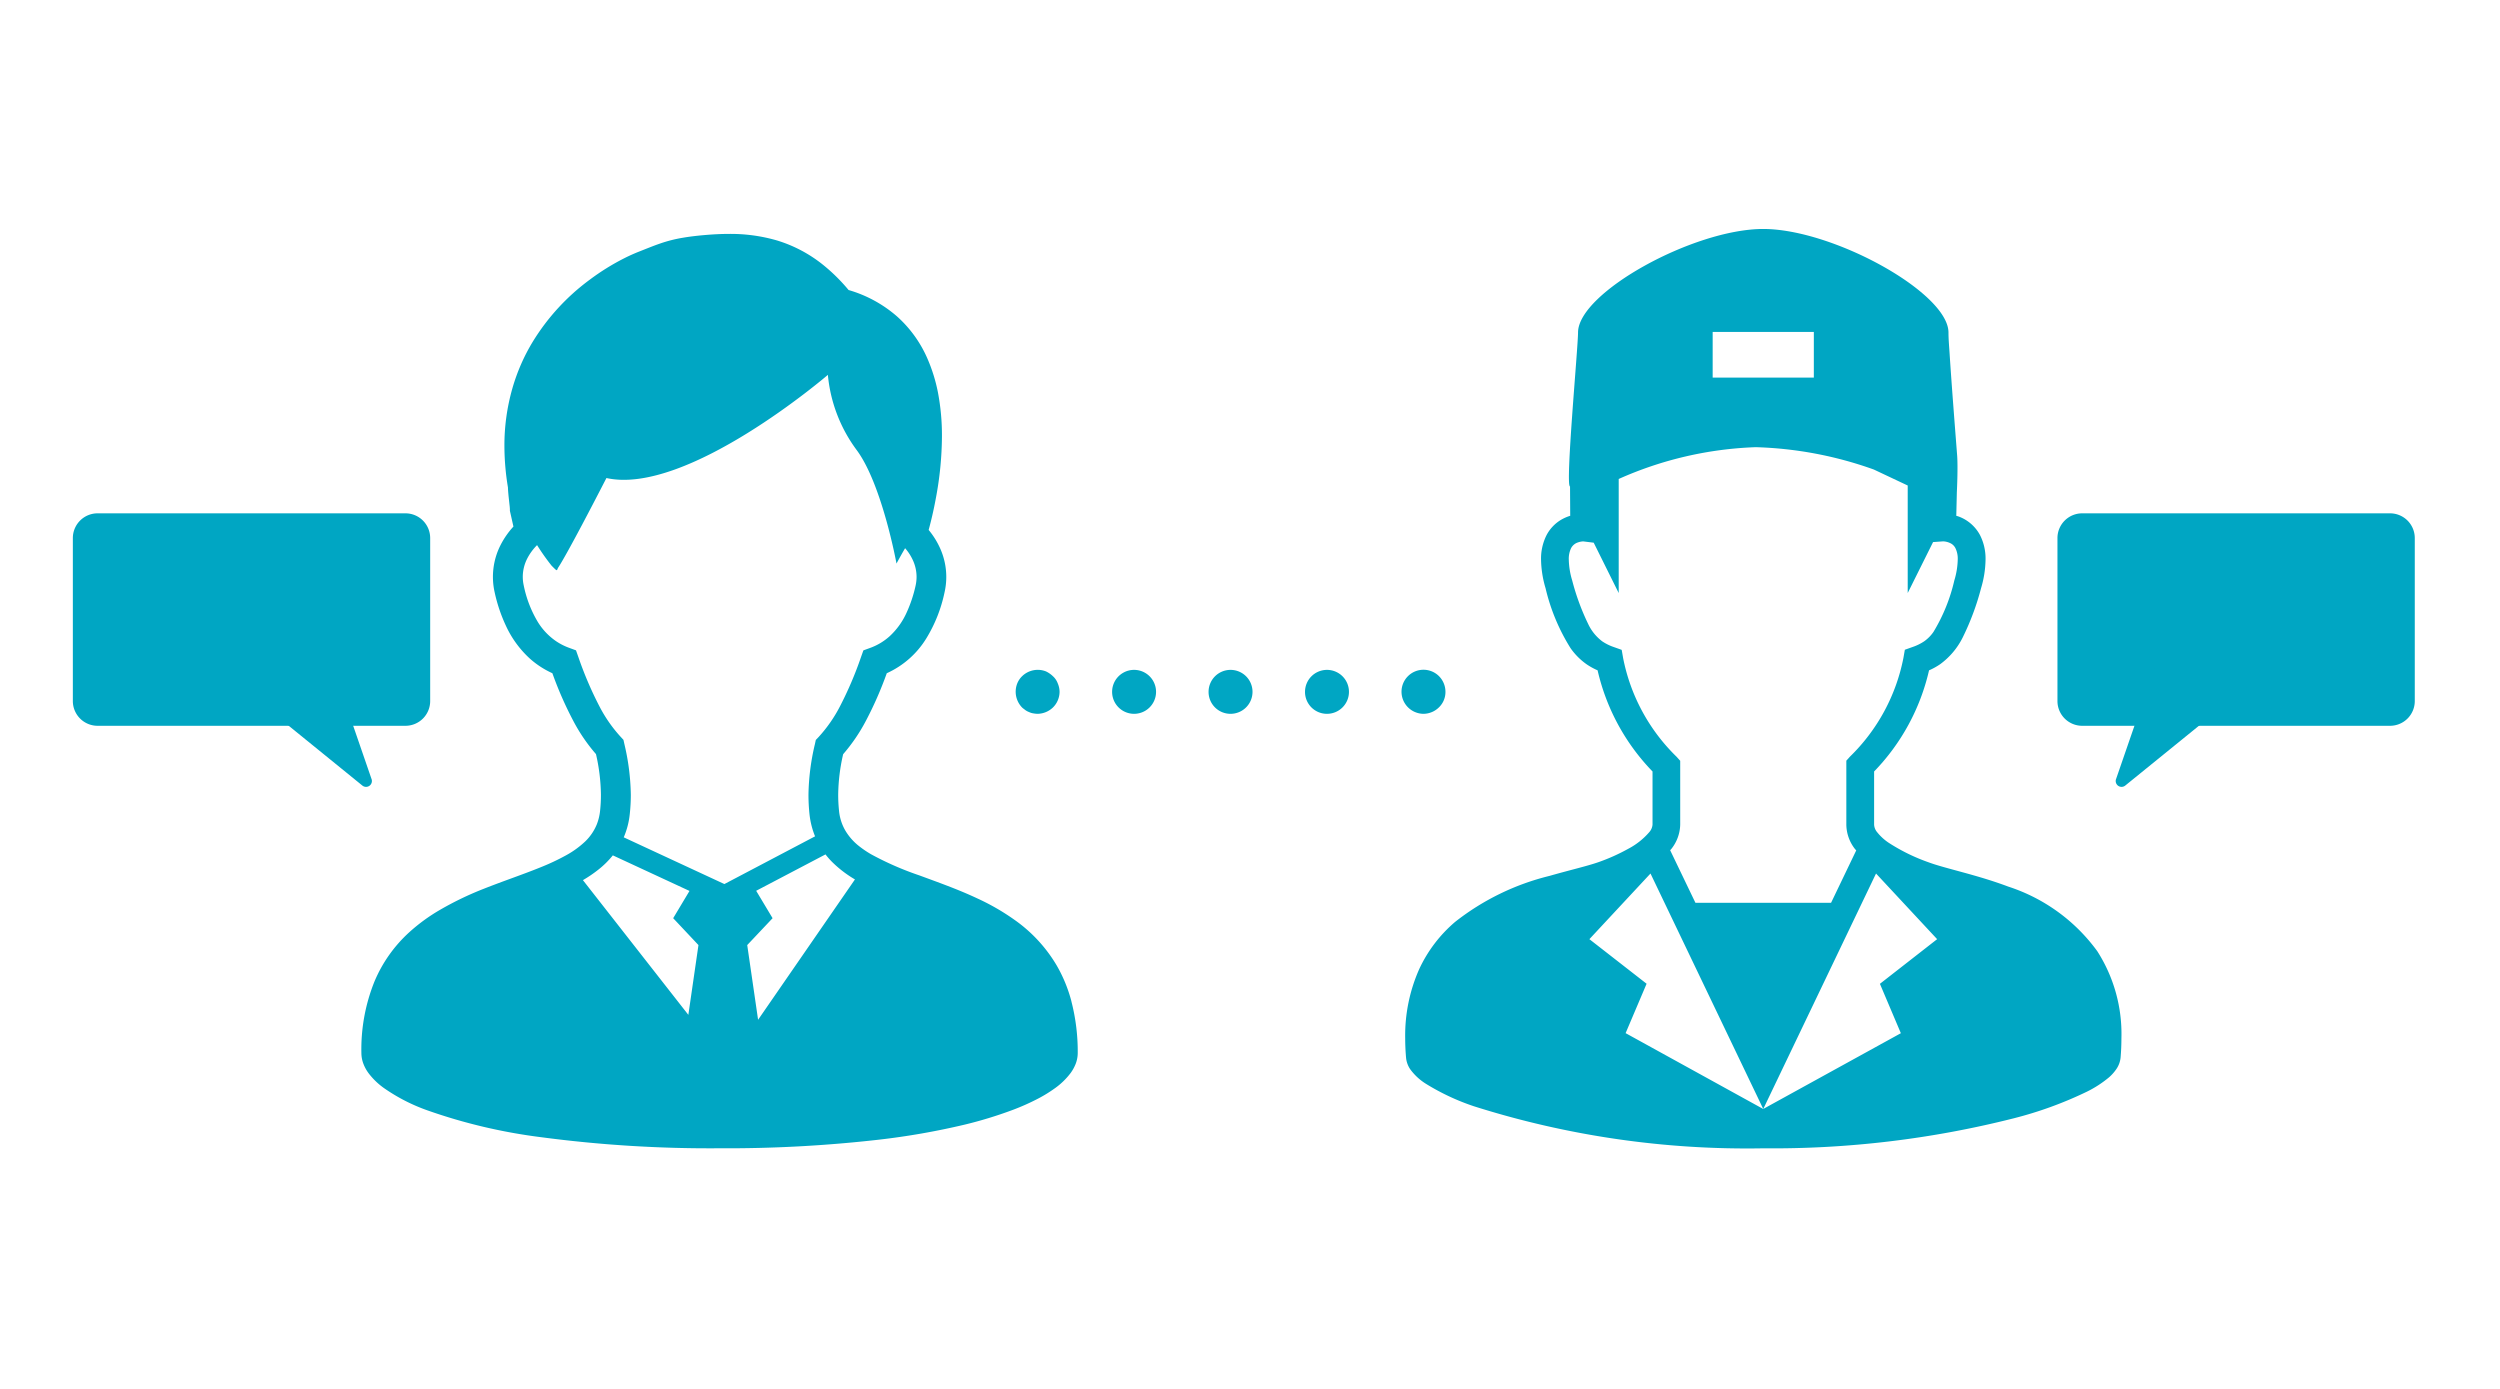 <svg xmlns="http://www.w3.org/2000/svg" width="180" height="100"><defs><clipPath id="a"><path data-name="長方形 1217" fill="none" d="M0 0h168.618v66.192H0z"/></clipPath></defs><path data-name="長方形 1366" fill="none" d="M0 0h180v100H0z"/><g data-name="グループ 215"><g data-name="グループ 53" transform="translate(5.245 16.486)" clip-path="url(#a)" fill="#00a6c3"><path data-name="パス 210" d="M69.464 34.909a1.934 1.934 0 01-.315-.033 1.041 1.041 0 01-.3-.093 1.138 1.138 0 01-.269-.142c-.078-.063-.174-.127-.237-.19a1.63 1.63 0 01-.348-1.724 1.511 1.511 0 01.348-.522 1.612 1.612 0 011.726-.348 1.936 1.936 0 01.5.348 1.3 1.3 0 01.348.522 1.546 1.546 0 01.127.6 1.6 1.6 0 01-.475 1.123 1.635 1.635 0 01-1.107.459"/><path data-name="パス 211" d="M88.716 33.327a1.582 1.582 0 111.582 1.582 1.577 1.577 0 01-1.582-1.582m-6.944 0a1.582 1.582 0 111.582 1.582 1.577 1.577 0 01-1.582-1.582m-6.945 0a1.582 1.582 0 113.164 0 1.582 1.582 0 11-3.164 0"/><path data-name="パス 212" d="M97.246 34.909a1.606 1.606 0 01-1.123-.475 1.589 1.589 0 01-.459-1.107 1.582 1.582 0 012.705-1.123 1.6 1.6 0 01.459 1.123 1.536 1.536 0 01-.459 1.107 1.609 1.609 0 01-1.123.475"/><path data-name="パス 213" d="M145.759 52a12.814 12.814 0 00-6.409-4.651c-1.163-.438-2.3-.761-3.3-1.035s-1.87-.5-2.454-.72a13.43 13.43 0 01-2.854-1.4 3.661 3.661 0 01-.834-.764.919.919 0 01-.217-.539v-3.83a15.407 15.407 0 003.955-7.282 4.791 4.791 0 00.794-.438 5.3 5.3 0 001.641-1.952 18.576 18.576 0 001.31-3.523 7.5 7.5 0 00.323-2.05 3.728 3.728 0 00-.4-1.778 2.862 2.862 0 00-1.543-1.337c-.057-.021-.108-.033-.163-.049l.04-1.7s.09-1.745.021-2.652c-.19-2.463-.386-4.927-.547-7.393-.03-.481-.076-.965-.076-1.448C135.043 4.587 126.725 0 121.708 0s-13.334 4.587-13.334 7.456c0 1.1-.93 11.056-.576 11.083l.013 2.112a3.075 3.075 0 00-.7.313 2.814 2.814 0 00-1 1.071 3.748 3.748 0 00-.4 1.78 7.553 7.553 0 00.324 2.049 14.243 14.243 0 001.8 4.318 4.716 4.716 0 001.153 1.158 4.79 4.79 0 00.794.438 15.407 15.407 0 003.955 7.282v3.827a.935.935 0 01-.236.544 5.147 5.147 0 01-1.52 1.2 13.861 13.861 0 01-2.13.956c-.8.282-2.084.576-3.522.989a17.862 17.862 0 00-6.8 3.31 9.977 9.977 0 00-2.591 3.406 11.76 11.76 0 00-1.009 4.979q0 .674.062 1.392a1.761 1.761 0 00.3.837 4.041 4.041 0 001.142 1.054 16.468 16.468 0 003.458 1.616 65.065 65.065 0 0020.816 3.023 70.67 70.67 0 0018.034-2.16 27.725 27.725 0 005.276-1.921 7.948 7.948 0 001.574-1.019 3.1 3.1 0 00.538-.6 1.779 1.779 0 00.309-.835c.04-.481.059-.943.059-1.391A11.036 11.036 0 00145.759 52M118.067 7.411h7.284V10.7h-7.284zm-6.45 23.467l-.1-.574-.547-.195a3.545 3.545 0 01-.846-.413 3.32 3.32 0 01-1.016-1.247 16.752 16.752 0 01-1.153-3.134 5.585 5.585 0 01-.247-1.5 1.767 1.767 0 01.166-.835.848.848 0 01.479-.407 1.365 1.365 0 01.391-.079l.758.093 1.8 3.626V18a26.384 26.384 0 019.866-2.289 27.461 27.461 0 018.507 1.611l2.435 1.149v7.741l1.826-3.669.72-.051a1.285 1.285 0 01.595.169.8.8 0 01.293.316 1.721 1.721 0 01.168.834 5.585 5.585 0 01-.247 1.5 12.542 12.542 0 01-1.5 3.7 2.714 2.714 0 01-.668.677 3.546 3.546 0 01-.846.413l-.547.195-.1.574a13.555 13.555 0 01-3.857 7.127l-.256.286v4.6a2.9 2.9 0 00.6 1.731c.035.046.076.085.112.13l-1.812 3.774h-9.764l-1.821-3.789c.025-.03.057-.055.082-.087a2.911 2.911 0 00.642-1.756v-4.594l-.256-.286a13.555 13.555 0 01-3.857-7.127m20 27.026l-9.91 5.455-9.908-5.46 1.511-3.557-4.119-3.209 4.4-4.727 8.119 16.952 8.119-16.952 4.4 4.727-4.12 3.215z"/><path data-name="パス 214" d="M71.899 55.616a10.467 10.467 0 00-1.068-2.6 10.6 10.6 0 00-2.985-3.24 16.386 16.386 0 00-2.723-1.576c-1.406-.66-2.843-1.166-4.169-1.656a21.963 21.963 0 01-3.484-1.524 7.267 7.267 0 01-.929-.638 4.041 4.041 0 01-.937-1.093 3.489 3.489 0 01-.44-1.41 11.117 11.117 0 01-.059-1.138 13.632 13.632 0 01.356-2.924 12.6 12.6 0 001.65-2.425 26.219 26.219 0 001.492-3.406 6.446 6.446 0 002.856-2.523 10.42 10.42 0 001.305-3.31 4.941 4.941 0 00.123-1.107 5.023 5.023 0 00-.483-2.139 5.717 5.717 0 00-.786-1.237c.16-.585.353-1.375.522-2.3a24.62 24.62 0 00.435-4.439 16.5 16.5 0 00-.293-3.186 11.753 11.753 0 00-.725-2.349 8.734 8.734 0 00-2.217-3.1 9.183 9.183 0 00-3.487-1.9 12.956 12.956 0 00-1.838-1.815A9.89 9.89 0 0050.689.824a11.935 11.935 0 00-3.456-.468c-.609 0-1.215.035-1.826.089-.571.052-1.044.111-1.47.184a9.965 9.965 0 00-1.664.422c-.506.174-1 .38-1.637.63-.242.1-.56.237-.945.432a16.748 16.748 0 00-2.463 1.531 15.782 15.782 0 00-4.118 4.481 13.805 13.805 0 00-1.466 3.361 14.9 14.9 0 00-.571 4.15 18.453 18.453 0 00.255 2.979c0 .073.006.146.009.214.009.128.022.266.035.407.022.206.047.421.065.6.011.087.019.168.024.233a.471.471 0 00.006.076v.147l.255 1.134a6.027 6.027 0 00-.932 1.343 5.044 5.044 0 00-.422 3.381 11.337 11.337 0 00.786 2.36 7.385 7.385 0 001.749 2.421 6.394 6.394 0 001.623 1.055 26.177 26.177 0 001.49 3.4 12.449 12.449 0 001.65 2.424 13.723 13.723 0 01.356 2.925 10.665 10.665 0 01-.059 1.138 3.7 3.7 0 01-.248 1.02 3.6 3.6 0 01-.812 1.193 6.6 6.6 0 01-1.373 1 16.216 16.216 0 01-1.9.892c-1.229.5-2.626.967-4.044 1.528a22.877 22.877 0 00-3.164 1.525 12.929 12.929 0 00-2.193 1.6 10.03 10.03 0 00-2.508 3.541 13.049 13.049 0 00-.946 5.162 2.2 2.2 0 00.158.805 2.789 2.789 0 00.365.653 5.061 5.061 0 001.085 1.051 13.04 13.04 0 003.148 1.618 39.363 39.363 0 008.165 1.929 92.518 92.518 0 0012.869.8 96.626 96.626 0 0011.434-.615 52.809 52.809 0 006.2-1.085 29.766 29.766 0 003.421-1.043 16.428 16.428 0 001.93-.861 9.819 9.819 0 001.114-.687 5.158 5.158 0 001.18-1.133 2.994 2.994 0 00.364-.666 2.218 2.218 0 00.144-.767 14.482 14.482 0 00-.457-3.72m-27.579.971l-7.591-9.7a9.207 9.207 0 001.122-.764 6.486 6.486 0 001.032-1.02l5.52 2.561-1.175 1.963 1.82 1.935zm-4.652-12.782a5.716 5.716 0 00.437-1.7 12.764 12.764 0 00.073-1.357 16.785 16.785 0 00-.465-3.666l-.065-.295-.2-.217a10.127 10.127 0 01-1.527-2.191 26.093 26.093 0 01-1.522-3.561l-.168-.476-.475-.174a4.339 4.339 0 01-.956-.483 4.572 4.572 0 01-1.308-1.37 8.3 8.3 0 01-1.022-2.633 2.875 2.875 0 01-.071-.633 2.914 2.914 0 01.32-1.315 3.825 3.825 0 01.709-.968 16.032 16.032 0 001.049 1.484c.483.484.334.335.494.1 0 0 .549-.772 3.451-6.415 5.8 1.289 15.944-7.428 15.944-7.428a10.727 10.727 0 002.06 5.395c1.834 2.448 2.881 8.191 2.881 8.191s.248-.471.619-1.106a3.527 3.527 0 01.544.831 2.889 2.889 0 01.282 1.234 2.951 2.951 0 01-.071.633 9.545 9.545 0 01-.638 1.922 5.224 5.224 0 01-1.237 1.726 4.267 4.267 0 01-1.41.839l-.473.172-.169.476a26.149 26.149 0 01-1.522 3.563 10.188 10.188 0 01-1.528 2.194l-.207.217-.063.293a16.618 16.618 0 00-.465 3.661c0 .43.022.884.07 1.357a5.874 5.874 0 00.378 1.563l.027.065-6.529 3.436zm9.673 13.136l-.782-5.379 1.826-1.935-1.182-1.973 4.992-2.62a5.659 5.659 0 00.44.508 8.3 8.3 0 001.68 1.294z"/><path data-name="パス 215" d="M1.781 35.771h22.166a1.781 1.781 0 001.781-1.781V22.254a1.781 1.781 0 00-1.781-1.78H1.781A1.781 1.781 0 000 22.254V33.99a1.781 1.781 0 001.781 1.781"/><path data-name="パス 216" d="M21.509 39.614l-2.805-8.139a.418.418 0 00-.407-.283l-7.032.149a.422.422 0 00-.256.748l9.837 7.986a.421.421 0 00.663-.464"/><path data-name="パス 217" d="M166.836 35.771h-22.163a1.781 1.781 0 01-1.781-1.781V22.254a1.781 1.781 0 011.781-1.78h22.165a1.781 1.781 0 011.781 1.78V33.99a1.781 1.781 0 01-1.781 1.781"/><path data-name="パス 218" d="M147.109 39.614l2.808-8.139a.418.418 0 01.407-.283l7.031.149a.422.422 0 01.258.748l-9.841 7.986a.421.421 0 01-.663-.464"/></g></g></svg>